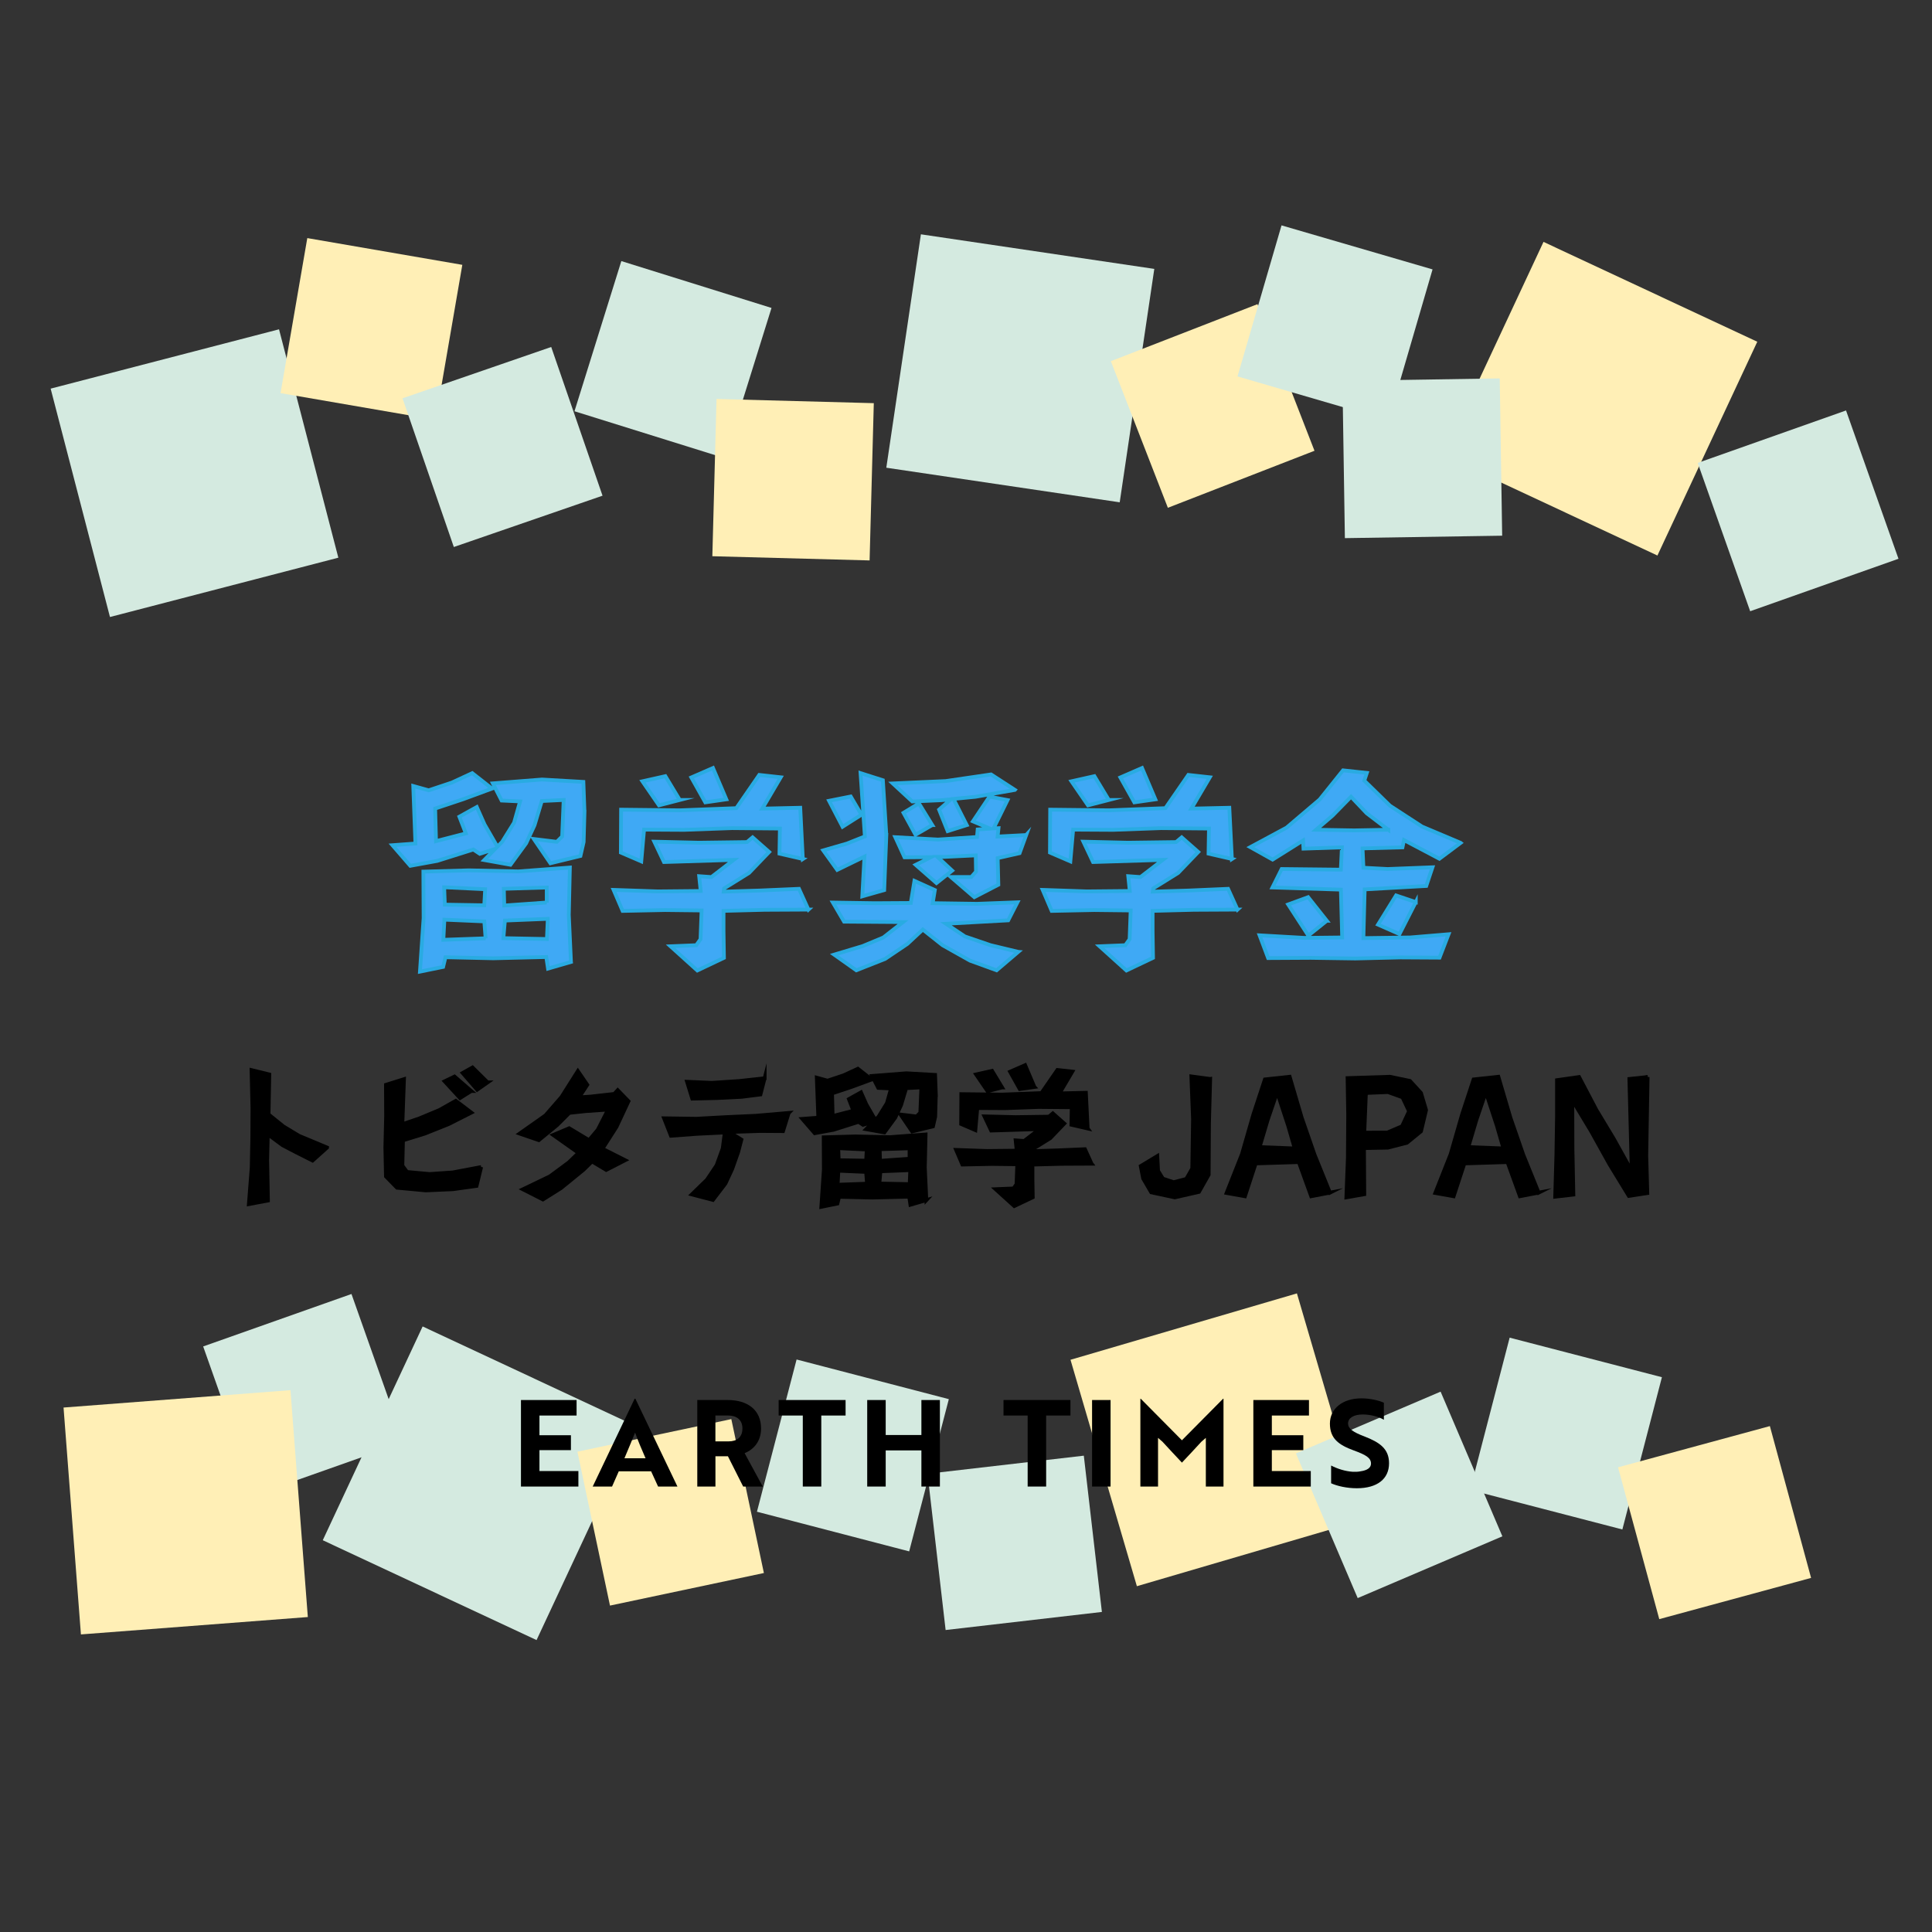 <?xml version="1.0" encoding="UTF-8"?><svg xmlns="http://www.w3.org/2000/svg" width="512" height="512" viewBox="0 0 512 512"><rect x="0" y="0" width="512" height="512" fill="#333333" stroke="none"/><defs><style>.b{fill:#ffefb6;}.b,.c{mix-blend-mode:multiply;}.d{fill:#3fa9f5;stroke:#29abe2;}.d,.e{stroke-miterlimit:10;}.f{isolation:isolate;}.e{stroke:#000;}.c{fill:#d4eae0;}</style></defs><g class="f"><g id="a"><rect class="c" x="20.27" y="94.13" width="62.53" height="62.53" transform="translate(-29.86 16.98) rotate(-14.56)"/><rect class="c" x="239.13" y="66.34" width="62.53" height="62.53" transform="translate(134.2 350.77) rotate(-81.57)"/><rect class="b" x="392.87" y="74.4" width="62.53" height="62.53" transform="translate(148.89 445.21) rotate(-64.96)"/><rect class="c" x="95.84" y="361.81" width="62.53" height="62.53" transform="translate(-282.83 341.87) rotate(-64.96)"/><rect class="b" x="291.24" y="350.28" width="62.53" height="62.53" transform="translate(-94.33 106.16) rotate(-16.34)"/><rect class="b" x="77.59" y="66.34" width="41.69" height="41.69" transform="translate(-4.22 169.36) rotate(-80.21)"/><rect class="c" x="112.33" y="97.61" width="41.69" height="41.69" transform="translate(-31.36 49.93) rotate(-19.04)"/><rect class="c" x="157.49" y="74.45" width="41.69" height="41.69" transform="translate(34.26 237.15) rotate(-72.67)"/><rect class="b" x="189.34" y="106.29" width="41.69" height="41.69" transform="translate(77.47 333.84) rotate(-88.47)"/><rect class="b" x="300.52" y="86.72" width="41.69" height="41.69" transform="translate(-17.13 123.81) rotate(-21.25)"/><rect class="c" x="332.94" y="64.72" width="41.69" height="41.69" transform="translate(172.65 401.28) rotate(-73.75)"/><rect class="c" x="356.08" y="100.62" width="41.69" height="41.69" transform="translate(-1.84 5.85) rotate(-.89)"/><rect class="c" x="455.67" y="114.51" width="41.69" height="41.69" transform="translate(-17.86 166.68) rotate(-19.48)"/><rect class="c" x="59.61" y="348.67" width="41.69" height="41.69" transform="translate(-118.63 47.99) rotate(-19.48)"/><rect class="b" x="19.04" y="370.63" width="60.31" height="60.3" transform="translate(-30.45 4.92) rotate(-4.38)"/><rect class="b" x="156.89" y="379.94" width="41.69" height="41.69" transform="translate(-79.14 45.49) rotate(-11.95)"/><rect class="c" x="205.18" y="364.89" width="41.69" height="41.69" transform="translate(-204.23 507.2) rotate(-75.4)"/><rect class="c" x="248.03" y="388.05" width="41.69" height="41.69" transform="translate(-45.18 33.59) rotate(-6.6)"/><rect class="c" x="349.94" y="375.31" width="41.69" height="41.69" transform="translate(-125.77 177.41) rotate(-23.12)"/><rect class="c" x="394.18" y="359.1" width="41.69" height="41.69" transform="translate(-57.07 686.09) rotate(-75.44)"/><rect class="b" x="433.55" y="382.63" width="41.69" height="41.69" transform="translate(-89.86 133.19) rotate(-15.19)"/><path d="M138.06,393.95v-22.93h14.74v4.11h-9.84v5.22h8.34v3.95h-8.34v5.54h10.32v4.11h-15.22Z"/><path d="M168.19,370.67h.19l11.15,23.28h-5.13l-1.85-4.04h-8.57l-1.78,4.04h-5.13l11.11-23.28ZM171.08,386.46c-1.05-2.39-2.07-4.81-2.77-6.81-.67,1.59-1.88,4.65-2.83,6.81h5.6Z"/><path d="M192.84,371.02c5.32,0,8.85,2.64,8.85,7.55,0,3.34-1.88,5.54-4.36,6.53l4.81,8.85h-5.19l-4.04-8.02h-3.31v8.02h-4.81v-22.93h8.06ZM189.59,375.13v6.85h3.5c2.17,0,3.66-1.08,3.66-3.41s-1.56-3.44-3.79-3.44h-3.38Z"/><path d="M217.65,375.13v18.82h-4.9v-18.82h-6.4v-4.11h17.74v4.11h-6.43Z"/><path d="M244.18,393.95v-9.58h-9.46v9.58h-4.9v-22.93h4.9v9.27h9.46v-9.27h4.9v22.93h-4.9Z"/><path d="M277.24,375.13v18.82h-4.9v-18.82h-6.4v-4.11h17.74v4.11h-6.43Z"/><path d="M289.41,393.95v-22.93h4.9v22.93h-4.9Z"/><path d="M308.1,382.1l-1.21-1.05v12.9h-4.68v-23.28h.09l10.92,11.02,10.92-11.02h.1v23.28h-4.68v-12.9l-1.21,1.05c-1.69,1.85-3.41,3.69-5.13,5.51-1.72-1.81-3.41-3.66-5.13-5.51Z"/><path d="M332.15,393.95v-22.93h14.74v4.11h-9.84v5.22h8.34v3.95h-8.34v5.54h10.32v4.11h-15.22Z"/><path d="M352.76,393.09v-4.71c1.59.83,3.69,1.53,5.76,1.66.73.03,1.43,0,2.04-.13,1.75-.25,2.77-.92,2.77-2.04,0-1.53-1.37-2.32-4.52-3.47-4.01-1.46-6.37-3.15-6.37-7.13s3.38-6.69,8.31-6.69c2.29,0,4.55.51,5.99,1.15v4.52c-1.34-.8-3.5-1.4-5.61-1.4-2.36,0-3.88.92-3.88,2.39,0,1.34,1.24,2.26,4.36,3.44,4.01,1.56,6.5,3.25,6.5,7.1,0,4.14-3.12,6.62-8.53,6.62-2.61,0-5.16-.57-6.81-1.31Z"/><path class="d" d="M154.9,214.9l-.23,8.24-.85,3.7-7.96,1.93-4.38-6.42,6.08.74,1.42-1.42.4-9.67-5.8.28-1.93,6.42-2.22,4.78-4.15,5.69-6.94-1.25,2.9-2.96-4.09,1.31-1.71-1.14-9.55,3.01-7.16,1.31-4.72-5.46,6.08-.45-.57-15.24,4.09,1.14,6.14-2.05,5.4-2.5,5.23,4.09-7.56,2.79-7.5,2.5.23,8.64,7.9-2.05-1.71-4.43,4.61-2.56,2.05,4.6,3.41,5.91,1.25-1.25,3.18-5.12,1.59-5.63-4.89-.23-2.33-4.55,13.02-1.02,10.97.63.28,7.67ZM151.31,254.93l-6.08,1.76-.46-3.07-14.04.34-12.68-.28-.62,2.56-6.14,1.25.97-14.16-.06-12.34,12.05-.34,13.13.28,13.64-1.02-.28,12.56.57,12.45ZM128.69,248.67l-.34-4.49-10.58-.46-.28,5.34,11.2-.4ZM128.57,235.65l-10.86-.51.17,4.6,10.46.17.23-4.26ZM145.17,243.5l-11.37.46-.4,4.66,11.54.23.23-5.34ZM144.89,239.18v-3.98l-11.37.34.11,4.43,11.26-.8Z"/><path class="d" d="M214.25,241.05l-11.65.06-10.86.28v5.4l.11,7.05-7.05,3.35-7.11-6.42,6.82-.28,1.14-1.59.28-7.62-9.67-.11-11.26.23-2.39-5.57,11.71.4,11.37-.11-.4-3.92,3.24.23,5.91-4.55-18.48.57-2.56-5.4,11.83.28,12.74-.17,1.48-1.25,4.38,3.87-5.34,5.57-6.59,4.09-.11.85,9.32-.28,10.63-.46,2.5,5.51ZM212.77,227.64l-6.2-1.42.11-6.65-12.68-.11-12.74.46-10.58-.06-.74,8.41-5.4-2.33.06-11.37,15.58.17,14.95-.57,6.08-8.81,5.69.63-4.89,8.3,10.06-.23.68,13.59ZM180.14,212l-5.51,1.42-4.38-6.37,6.08-1.36,3.81,6.31ZM192.48,211.83l-5.57.8-3.7-6.6,5.74-2.5,3.53,8.3Z"/><path class="d" d="M234.89,221.27l-.57,14.61-5.8,1.65.57-10.52-7.22,3.52-3.7-5.17,6.31-1.82,4.72-1.88-1.14-16.77,5.91,1.88.91,14.5ZM228.29,215.92l-5,3.18-3.58-6.88,5.74-1.14,2.84,4.83ZM269.85,252.25l-5.74,4.89-7.05-2.56-7.28-4.09-5.23-4.15-4.09,3.81-5.91,3.98-7.62,3.01-5.86-4.15,7.56-2.27,5.46-2.27,5.23-4.09-15.63-.11-2.96-5.06,11.09.17,9.55-.06.97-5.86,5.4,2.44-.57,3.47,11.83.17,10.63-.4-2.45,4.78-16.49.91,5,3.35,6.82,2.33,7.33,1.76ZM268.94,209.33l-10.4,1.82-5.86.57,3.52,6.94-5.06,1.59-2.27-5.69,3.13-2.73-2.5.23-7.73.34-5.17-4.78,14.04-.63,12-1.76,6.31,4.09ZM271.96,221.27l-1.76,4.83-5.8,1.31.17,7.05-6.37,3.3-6.2-5.34h5.4l1.25-1.42-.06-4.32-8.3.4h-1.88l3.92,3.64-4.15,3.3-5.51-4.83,4.09-2.05-7.05.06-2.45-5.34,11.31.63,10.35-.68.17-1.99,3.3-.23-4.55-1.93,4.38-6.54,4.78.91-3.7,7.5,1.31-.06-.23,2.22,7.56-.4ZM247.05,218.65l-4.43,2.56-3.18-5.8,4.09-2.5,3.53,5.74Z"/><path class="d" d="M327.96,241.05l-11.65.06-10.86.28v5.4l.11,7.05-7.05,3.35-7.11-6.42,6.82-.28,1.14-1.59.28-7.62-9.67-.11-11.26.23-2.39-5.57,11.71.4,11.37-.11-.4-3.92,3.24.23,5.91-4.55-18.48.57-2.56-5.4,11.83.28,12.74-.17,1.48-1.25,4.38,3.87-5.34,5.57-6.59,4.09-.11.85,9.32-.28,10.63-.46,2.5,5.51ZM326.48,227.64l-6.2-1.42.11-6.65-12.68-.11-12.74.46-10.58-.06-.74,8.41-5.4-2.33.06-11.37,15.58.17,14.95-.57,6.08-8.81,5.69.63-4.89,8.3,10.06-.23.68,13.59ZM293.84,212l-5.51,1.42-4.38-6.37,6.08-1.36,3.81,6.31ZM306.18,211.83l-5.57.8-3.7-6.6,5.74-2.5,3.53,8.3Z"/><path class="d" d="M387.08,223.37l-5.63,4.21-9.38-4.95-.4,1.93-10.58.28.23,5.12,6.42.34,11.88-.46-1.65,4.95-16.32.91-.34,12.91,12.39-.17,10.18-.85-2.39,6.2-10.4-.06-11.94.28-11.77-.17-11.31.06-2.27-6.03,11.88.68,10.01-.11-.34-12.68-18.14-.57,2.44-4.89,15.69.17.28-5.91-10.18.34-.11-2.16-8.07,5.06-5.91-3.3,9.61-5.17,8.76-7.45,6.2-7.73,6.31.68-.68,2.05,6.82,6.65,8.47,5.51,10.23,4.32ZM351.61,244.01l-4.89,3.92-5.34-8.24,5.29-1.93,4.95,6.25ZM367.93,219.9l-5.74-4.38-4.15-4.38-4.89,5-4.38,3.75,10.12.17,9.04-.17ZM375.2,239.06l-4.32,8.47-5.69-2.5,4.78-7.73,5.23,1.76Z"/><path class="e" d="M86.67,304.12l-3.84,3.44-4.39-2.21-3.56-1.86-3.91-2.89-.16,6.76.2,10.79-5.06.95.75-9.69.16-7.91.04-7.79-.24-10.12,4.71,1.15-.2,10.6,3.92,3.16,4.11,2.49,7.47,3.12Z"/><path class="e" d="M127.52,309.26l-1.23,5.02-6.25.87-7.2.32-7.63-.71-2.93-3-.16-7.67.2-8.34-.04-8.26,4.78-1.5-.43,11.94,4.51-1.54,5.3-2.21,4.35-2.45,4.11,3.12-6.01,3.04-6.33,2.53-5.77,1.78-.16,6.72,1.23,1.66,5.97.55,6.17-.43,7.51-1.42ZM124.87,289.13l-2.96,1.86-4.07-4.43,2.61-1.26,4.43,3.83ZM129.22,286.84l-2.77,1.94-3.84-4.43,2.61-1.46,3.99,3.95Z"/><path class="e" d="M166.54,291.86l-3.16,6.76-3.72,5.81,6.01,3.04-5.02,2.57-3.76-2.25-2.25,2.21-5.97,4.86-4.79,3.01-5.3-2.69,7.16-3.44,4.98-3.68,2.61-2.53-6.72-4.75,4.23-1.78,5.26,3.16,2.33-2.77,2.73-5.34-5.85.4-4.43.47-3.28,3.28-4.82,3.95-5.06-1.74,6.84-4.82,4.23-4.86,4.35-6.88,2.49,3.64-2.17,3.32,3.04-.2,6.29-.71.91-.99,2.85,2.93Z"/><path class="e" d="M209.01,294.94l-1.5,4.82-6.05-.04-8.22.28,3.24,2.02-.87,3.32-1.58,4.47-1.78,3.83-3.32,4.35-5.58-1.46,3.99-3.88,2.57-3.83,1.62-4.47.55-4.23-7.39.36-6.88.51-1.82-4.63,8.58.12,7.83-.43,7.91-.36,8.7-.75ZM202.64,285.73l-1.11,4.31-4.98.63-6.45.32-6.64.16-1.38-4.47,6.6.28,7.2-.47,6.76-.75Z"/><path class="e" d="M248,290.2l-.16,5.73-.59,2.57-5.54,1.34-3.04-4.47,4.23.51.99-.99.28-6.72-4.03.2-1.34,4.47-1.54,3.32-2.89,3.95-4.82-.87,2.02-2.06-2.85.91-1.19-.79-6.64,2.1-4.98.91-3.28-3.79,4.23-.32-.4-10.6,2.85.79,4.27-1.42,3.76-1.74,3.64,2.85-5.26,1.94-5.22,1.74.16,6.01,5.5-1.42-1.19-3.08,3.2-1.78,1.42,3.2,2.37,4.11.87-.87,2.21-3.56,1.11-3.91-3.4-.16-1.62-3.16,9.05-.71,7.63.43.2,5.34ZM245.5,318.04l-4.23,1.23-.32-2.14-9.77.24-8.82-.2-.43,1.78-4.27.87.67-9.84-.04-8.58,8.38-.24,9.13.2,9.49-.71-.2,8.74.4,8.66ZM229.77,313.69l-.24-3.12-7.35-.32-.2,3.72,7.79-.28ZM229.69,304.63l-7.55-.36.12,3.2,7.28.12.16-2.96ZM241.23,310.09l-7.91.32-.28,3.24,8.03.16.16-3.72ZM241.04,307.08v-2.77l-7.91.24.08,3.08,7.83-.55Z"/><path class="e" d="M289.27,308.39l-8.11.04-7.55.2v3.76l.08,4.9-4.9,2.33-4.94-4.47,4.75-.2.79-1.11.2-5.3-6.72-.08-7.83.16-1.66-3.88,8.15.28,7.91-.08-.28-2.73,2.25.16,4.11-3.16-12.85.4-1.78-3.76,8.22.2,8.86-.12,1.03-.87,3.04,2.69-3.72,3.88-4.59,2.85-.08.59,6.48-.2,7.39-.32,1.74,3.83ZM288.25,299.06l-4.31-.99.08-4.63-8.82-.08-8.86.32-7.35-.04-.51,5.85-3.76-1.62.04-7.91,10.83.12,10.4-.4,4.23-6.13,3.95.44-3.4,5.77,7-.16.47,9.45ZM265.55,288.18l-3.83.99-3.04-4.43,4.23-.95,2.65,4.39ZM274.13,288.06l-3.88.55-2.57-4.59,3.99-1.74,2.45,5.77Z"/><path class="e" d="M320.71,285.93l-.32,11.86-.08,13.52-2.57,4.55-6.41,1.46-6.25-1.34-2.14-3.68-.63-3.28,4.39-2.65.2,3.92,1.27,2.06,2.85.95,3.36-.87,1.58-2.77.2-13.09-.44-11.31,4.98.67Z"/><path class="e" d="M352.46,316.06l-4.98.95-3.28-9.05-11.43.36-2.85,8.7-4.86-.87,4.07-10.28,3.04-10.56,3.04-9.25,6.56-.71,3.2,10.87,3.4,9.81,4.07,10.04ZM343.13,304.35l-1.74-6.01-2.93-8.94-2.53,7.43-2.13,7.16,9.33.36Z"/><path class="e" d="M377.92,294.19l-1.34,5.61-3.72,3.04-5.06,1.3-6.33.12.08,12.22-4.75.83.4-10.44.08-11.51-.16-9.65,11.23-.36,5.3,1.11,2.93,3.2,1.34,4.51ZM373.41,294.47l-1.74-3.68-3.84-1.38-5.85.24-.43,10.52,6.13-.04,3.88-1.66,1.86-3.99Z"/><path class="e" d="M407.77,316.06l-4.98.95-3.28-9.05-11.43.36-2.85,8.7-4.86-.87,4.07-10.28,3.04-10.56,3.04-9.25,6.56-.71,3.2,10.87,3.4,9.81,4.07,10.04ZM398.44,304.35l-1.74-6.01-2.93-8.94-2.53,7.43-2.13,7.16,9.33.36Z"/><path class="e" d="M436.64,285.42l-.36,20.84.28,9.92-4.9.75-5.1-8.34-4.86-8.74-5.02-8.34.04,12.93.24,12.14-4.82.55.32-11.15.16-10.08v-9.65l5.85-.83,4.59,8.74,4.55,7.55,4.82,8.66-.63-24.44,4.86-.51Z"/></g></g></svg>